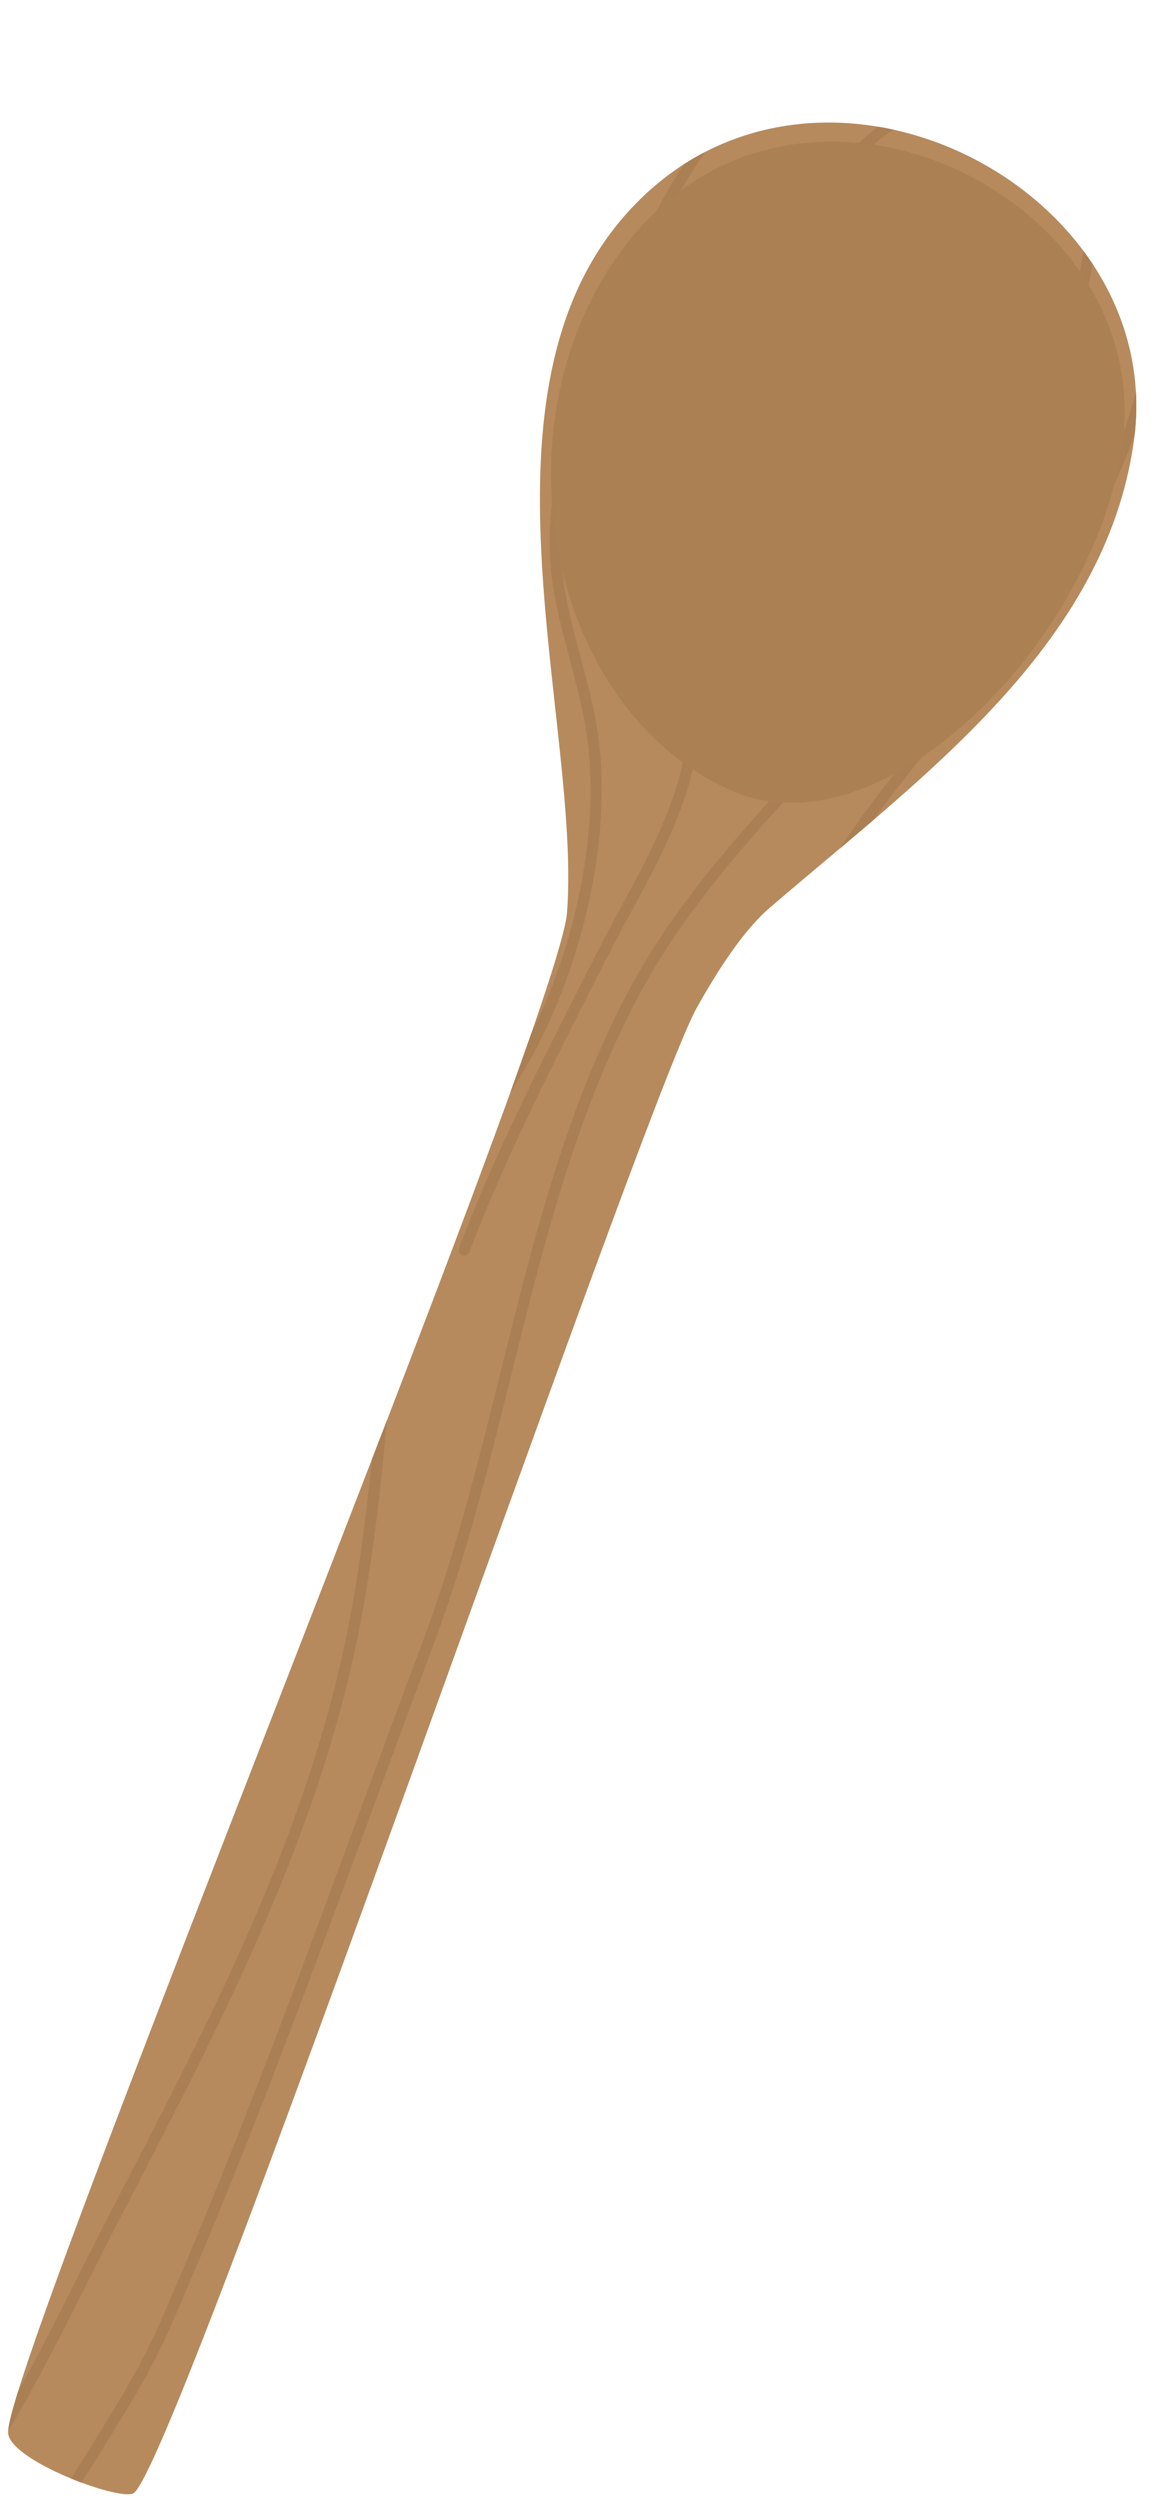 <?xml version="1.0" encoding="UTF-8"?><svg xmlns="http://www.w3.org/2000/svg" xmlns:xlink="http://www.w3.org/1999/xlink" height="4931.9" preserveAspectRatio="xMidYMid meet" version="1.0" viewBox="1370.6 -81.1 2309.3 4931.9" width="2309.3" zoomAndPan="magnify"><g fill-rule="evenodd"><g id="change1_1"><path d="M 1386.77 4720.133 C 1370.582 4606.695 2473.562 1935.199 2489.77 1718.992 C 2517.273 1352.336 2296.73 716.91 2591.988 358.074 C 2953.34 -81.098 3679.84 278.719 3608.492 789.484 C 3551.957 1194.148 3188.43 1452.949 2889.473 1710.004 C 2849.125 1744.699 2801.285 1807.613 2745.648 1907.336 C 2636.262 2103.465 1710.812 4807.477 1632.965 4837.945 C 1600.18 4850.777 1394.402 4773.66 1386.77 4720.133" fill="#b68a5d"/></g><g id="change2_1"><path d="M 3509.543 414.477 C 3515.766 422.836 3521.723 431.34 3527.445 440.027 C 3469.887 749.309 3317.629 1051.445 3116.855 1281.68 C 2942.289 1481.863 2751.027 1654.391 2626.07 1892.863 C 2421.797 2282.734 2380.801 2751.145 2226.352 3162.953 C 2057.57 3612.984 1898.852 4071.734 1705.828 4511.84 C 1659.742 4616.941 1593.199 4716.156 1531.523 4816.395 C 1524.695 4813.855 1517.777 4811.148 1510.859 4808.309 C 1572.633 4707.828 1639.328 4608.32 1685.547 4502.949 C 1878.398 4063.219 2036.973 3604.828 2205.617 3155.176 C 2360.383 2742.52 2401.758 2273.246 2606.457 1882.582 C 2732.234 1642.535 2924.445 1468.613 3100.168 1267.129 C 3303.137 1034.402 3455.953 727.285 3509.543 414.477 Z M 2134.516 2720.359 C 2120.586 2870.547 2103.812 3020.32 2072.766 3166.527 C 1987.746 3567.07 1795.398 3932.684 1608.789 4292.305 C 1535.543 4433.48 1468.461 4578.395 1386.691 4714.68 C 1387.535 4701.648 1394.316 4675.047 1406.16 4636.875 C 1471.035 4520.836 1527.887 4400.145 1589.141 4282.105 C 1774.836 3924.238 1966.496 3560.512 2051.105 3161.93 C 2076.523 3042.195 2092.332 2920.062 2104.859 2797.266 C 2114.836 2771.438 2124.73 2745.785 2134.516 2720.359 Z M 3134.344 174.785 C 3054.883 224.344 2981.168 331.812 2919.574 457.215 C 2823.148 653.543 2757.117 894.125 2749.094 1031.293 C 2740.695 1174.953 2771.652 1320.508 2731.727 1461.5 C 2697.5 1582.367 2627.227 1692.832 2570.715 1804.098 C 2474.562 1993.371 2372.621 2190.246 2297.094 2388.797 C 2294.918 2394.508 2288.52 2397.383 2282.809 2395.211 C 2277.09 2393.035 2274.223 2386.633 2276.395 2380.922 C 2352.199 2181.648 2454.461 1984.035 2550.965 1794.051 C 2606.84 1684.059 2676.586 1574.957 2710.418 1455.484 C 2749.902 1316.031 2718.68 1172.078 2726.984 1029.988 C 2735.121 890.832 2801.855 646.637 2899.688 447.434 C 2958.465 327.754 3028.68 224.461 3103.785 168.859 C 3114.012 170.578 3124.207 172.535 3134.344 174.785 Z M 2761.562 219.066 C 2683.457 335.965 2613.07 485.254 2586.426 549.48 C 2528.406 689.406 2476 845.188 2477.742 998.363 C 2479.18 1123.559 2530.918 1237.371 2549.789 1359.66 C 2583.555 1578.484 2513.918 1868.648 2378.062 2073.496 C 2392.84 2032.555 2406.426 1994.289 2418.648 1959.109 C 2512.082 1771.82 2555.629 1542.77 2527.902 1363.039 C 2508.871 1239.711 2457.035 1124.863 2455.602 998.629 C 2453.824 842.492 2506.836 683.598 2565.969 541.004 C 2590.207 482.559 2650.211 354.727 2719.52 243.461 C 2733.297 234.57 2747.32 226.449 2761.562 219.066 Z M 3612.625 691.867 C 3614.168 718.957 3613.457 746.668 3610.344 774.855 C 3560.078 918.664 3482.305 1040.953 3394.277 1157.465 C 3298.691 1283.992 3191.012 1403.645 3093.945 1537.051 C 3071.895 1555.961 3049.723 1574.691 3027.613 1593.305 C 3136.301 1431.031 3264.695 1292.262 3376.613 1144.129 C 3478.273 1009.535 3566.27 867.211 3612.625 691.867" fill="#aa7f53"/></g><g id="change3_1"><path d="M 2812.254 1477.582 C 2440.535 1311.324 2337.422 727.551 2618.387 386.082 C 2962.238 -31.801 3653.582 310.59 3585.668 796.602 C 3531.895 1181.691 3112.355 1611.785 2812.254 1477.582" fill="#ab8053"/></g></g></svg>